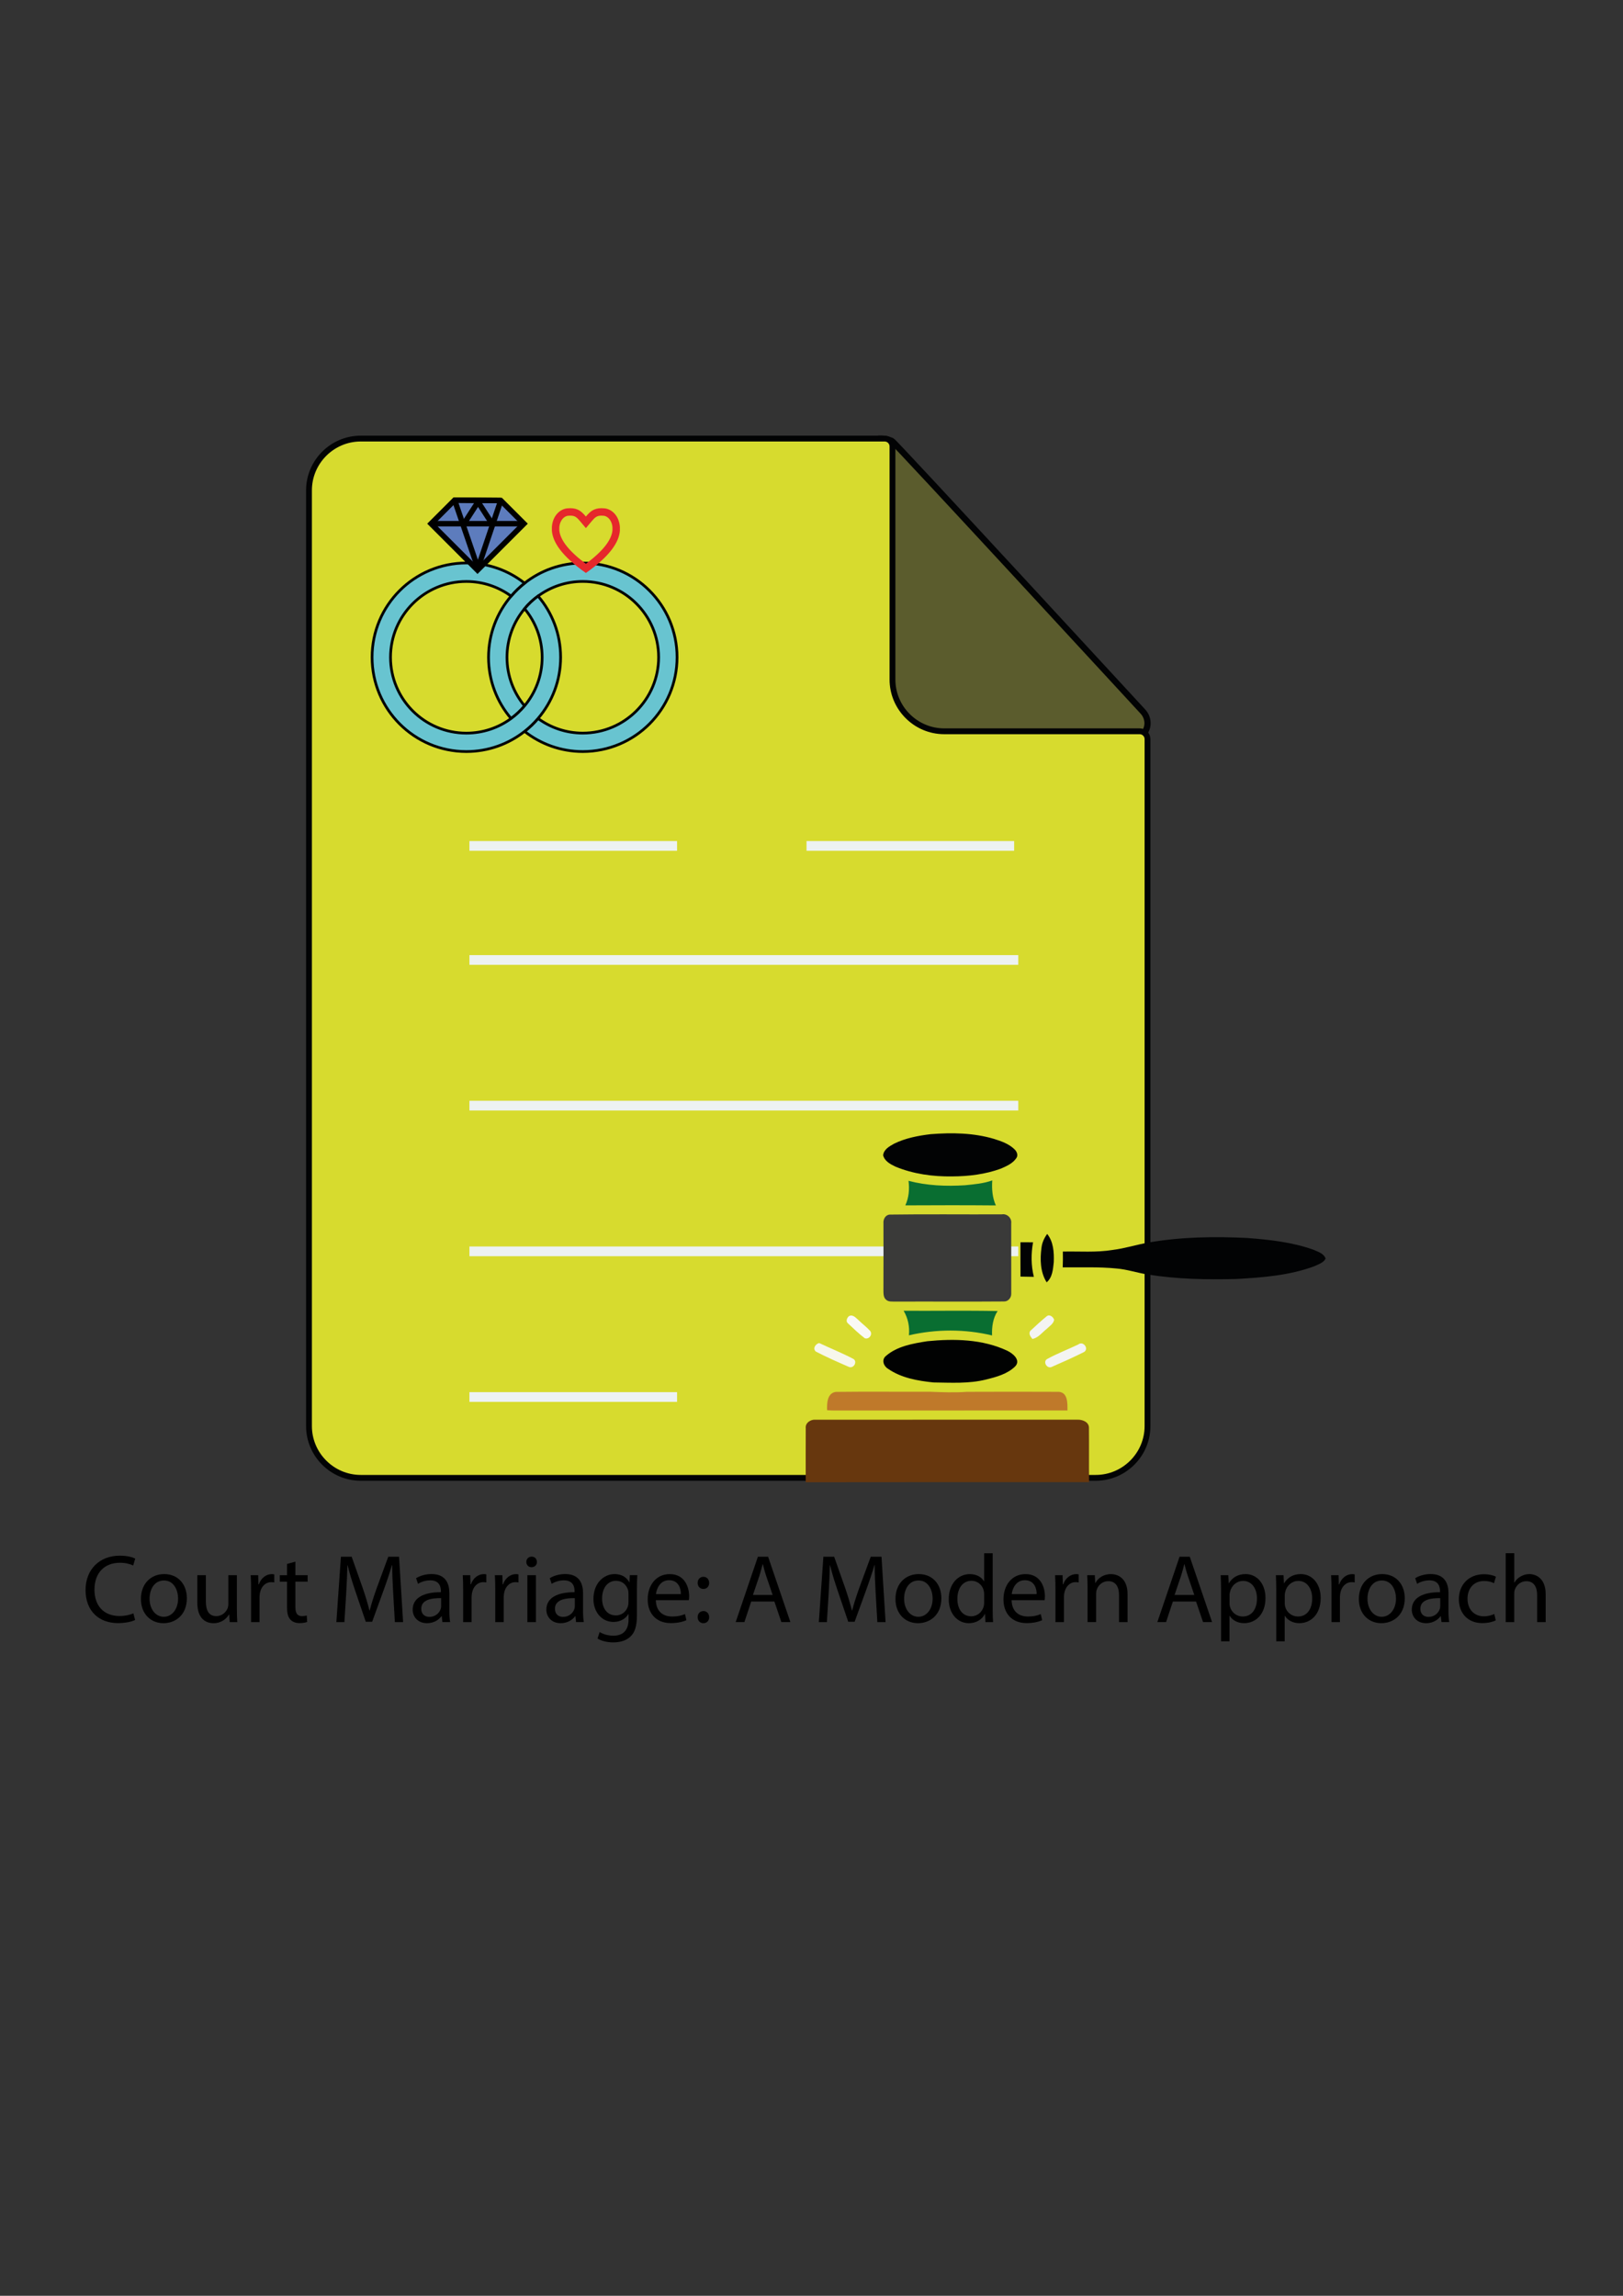 <?xml version="1.0" encoding="utf-8"?>
<!-- Generator: Adobe Illustrator 26.0.1, SVG Export Plug-In . SVG Version: 6.00 Build 0)  -->
<svg version="1.1" id="Layer_1" xmlns="http://www.w3.org/2000/svg" xmlns:xlink="http://www.w3.org/1999/xlink" x="0px" y="0px"
	 viewBox="0 0 595.28 841.89" style="enable-background:new 0 0 595.28 841.89;" xml:space="preserve">
<rect x="0" y="0" width="595.28" height="841.89" fill="#333333" stroke="none"/>
<style type="text/css">
	.st0{fill:#D7DB2E;stroke:#EDF2F2;stroke-width:3.563;stroke-miterlimit:10;}
	.st1{fill-rule:evenodd;clip-rule:evenodd;fill:#5B5C2D;stroke:#020304;stroke-width:2.286;stroke-miterlimit:10;}
	.st2{fill-rule:evenodd;clip-rule:evenodd;fill:#D7DB2E;stroke:#020304;stroke-width:2.138;stroke-miterlimit:10;}
	.st3{fill:#68C4D0;stroke:#020304;stroke-miterlimit:10;}
	.st4{fill:#5D7CBD;stroke:#000000;stroke-width:2;stroke-miterlimit:10;}
	.st5{fill:#E6282C;}
	.st6{fill:#020304;}
	.st7{fill:#096E31;}
	.st8{fill:#3A3A39;}
	.st9{fill:#FAF9F3;}
	.st10{fill:#F4F4F2;}
	.st11{fill:#010202;}
	.st12{fill:#F7F7EB;}
	.st13{fill:#BF792A;}
	.st14{fill:#67370E;}
</style>
<path id="XMLID_00000060013973196637304130000006274529514321974183_" class="st0" d="M388.27,478.93"/>
<path id="XMLID_00000013155803023723618350000004045849889042512259_" class="st0" d="M213.91,478.93"/>
<g>
	<path id="XMLID_6_" class="st1" d="M419.21,260.96c2.38,2.58,2.26,6.64-0.55,8.8c-0.85,0.66-1.87,1.07-3.07,1.07
		c0,0-86.24,0.79-81.08-0.64c0,0-10.47-0.86-15.51-11.71l-1.72-93.06c0-3.86,4.61-5.83,9.85-3.72
		C328.04,162.06,419.21,260.96,419.21,260.96z"/>
	<g>
		<path id="XMLID_8_" class="st2" d="M346.32,268.17c-10.44,0-18.98-8.54-18.98-18.98v-85.48c0-1.59-1.29-2.88-2.88-2.88H132.31
			c-10.44,0-18.98,8.54-18.98,18.98v343.15c0,10.44,8.54,18.98,18.98,18.98H401.9c10.44,0,18.98-8.54,18.98-18.98V271.05
			c0-1.59-1.29-2.88-2.88-2.88H346.32z"/>
		<line id="XMLID_28_" class="st0" x1="172.18" y1="352.03" x2="373.48" y2="352.03"/>
		
			<line id="XMLID_00000040554188280547994150000004504602623447541181_" class="st0" x1="172.18" y1="310.21" x2="248.33" y2="310.21"/>
		
			<line id="XMLID_00000124869289461073940420000010653798751628762757_" class="st0" x1="295.82" y1="310.21" x2="371.97" y2="310.21"/>
		
			<line id="XMLID_00000067942910231024248240000006793402999543866555_" class="st0" x1="172.18" y1="405.45" x2="373.48" y2="405.45"/>
		
			<line id="XMLID_00000029728923080789601100000010782490605239279251_" class="st0" x1="172.18" y1="458.88" x2="373.48" y2="458.88"/>
		
			<line id="XMLID_00000044153427500594642240000008799128469215687322_" class="st0" x1="172.18" y1="512.3" x2="248.33" y2="512.3"/>
		<g>
			<g>
				<g>
					<path class="st3" d="M248.33,241.03c0,19.09-15.48,34.57-34.57,34.57c-8.06,0-15.48-2.77-21.36-7.39c1.8-1.41,3.45-3,4.94-4.74
						c4.6,3.37,10.28,5.37,16.42,5.37c15.36,0,27.81-12.45,27.81-27.81s-12.45-27.81-27.81-27.81c-6.14,0-11.82,1.99-16.42,5.37
						c-1.83,1.33-3.49,2.9-4.94,4.64c-4.03,4.83-6.45,11.03-6.45,17.81c0,6.78,2.43,12.98,6.45,17.81c-1.44,1.74-3.11,3.3-4.94,4.64
						c-5.16-6.04-8.28-13.88-8.28-22.44c0-8.57,3.12-16.41,8.28-22.44c1.48-1.74,3.14-3.33,4.94-4.75
						c5.88-4.63,13.3-7.39,21.36-7.39C232.86,206.45,248.33,221.93,248.33,241.03z"/>
					<path class="st3" d="M205.62,241.03c0,8.56-3.11,16.4-8.28,22.44c-1.48,1.74-3.13,3.33-4.94,4.74
						c-5.87,4.63-13.3,7.39-21.36,7.39c-19.09,0-34.57-15.48-34.57-34.57c0-19.1,15.48-34.57,34.57-34.57
						c8.06,0,15.48,2.76,21.36,7.39c-1.8,1.42-3.45,3.01-4.94,4.75c-4.6-3.37-10.28-5.37-16.42-5.37
						c-15.36,0-27.81,12.45-27.81,27.81s12.45,27.81,27.81,27.81c6.14,0,11.82-1.99,16.42-5.37c1.83-1.33,3.49-2.9,4.94-4.64
						c4.03-4.83,6.45-11.03,6.45-17.81c0-6.78-2.43-12.98-6.45-17.81c1.44-1.74,3.11-3.3,4.94-4.64
						C202.51,224.62,205.62,232.46,205.62,241.03z"/>
				</g>
				<g>
					<polygon class="st4" points="192.17,192.04 175.14,209.07 158.11,192.04 166.75,183.4 183.67,183.54 					"/>
					<line class="st4" x1="183.67" y1="183.54" x2="166.75" y2="183.4"/>
					<line class="st4" x1="166.75" y1="183.4" x2="175.53" y2="209.07"/>
					<line class="st4" x1="183.67" y1="183.54" x2="175.14" y2="208.81"/>
					<line class="st4" x1="158.64" y1="192.04" x2="192.17" y2="192.04"/>
					<line class="st4" x1="175.44" y1="183.9" x2="170.19" y2="192.04"/>
					<line class="st4" x1="175.23" y1="183.9" x2="180.48" y2="192.04"/>
				</g>
			</g>
			<g>
				<path class="st5" d="M220.62,186.36c0.35,0,0.73,0.02,1.13,0.06c2.44,0.24,5.27,2.48,5.61,6.76v1.43
					c-0.32,4.1-3.42,9.16-12.47,15.51c-9.05-6.35-12.15-11.41-12.47-15.51v-1.43c0.34-4.29,3.17-6.52,5.61-6.76
					c0.4-0.04,0.78-0.06,1.13-0.06c2.82,0,4.18,1.22,5.73,3.07C216.44,187.58,217.8,186.36,220.62,186.36 M220.62,189.09
					c-1.62,0-2.3,0.5-3.64,2.09l-2.09,2.49l-2.09-2.49c-1.34-1.6-2.02-2.09-3.64-2.09c-0.27,0-0.56,0.02-0.86,0.05
					c-1.13,0.11-2.88,1.31-3.15,4.17v1.19c0.33,3.58,3.61,7.7,9.74,12.26c6.14-4.56,9.41-8.68,9.74-12.26v-1.19
					c-0.27-2.85-2.02-4.05-3.15-4.17h0C221.18,189.1,220.89,189.09,220.62,189.09L220.62,189.09z"/>
			</g>
		</g>
	</g>
</g>
<g>
	<path class="st6" d="M341.35,415.91c7.78-0.61,15.76-0.5,23.28,1.75c2.69,0.85,5.48,1.82,7.52,3.85c0.83,0.81,1.39,2.21,0.58,3.23
		c-1.3,1.93-3.56,2.89-5.61,3.8c-5.72,2.1-11.86,2.84-17.93,2.86c-7.03,0.1-14.17-0.87-20.7-3.56c-1.87-0.88-4.03-2.01-4.58-4.19
		c0.24-2.19,2.36-3.32,4.07-4.27C332.16,417.33,336.79,416.46,341.35,415.91z"/>
	<path class="st7" d="M353.94,434.64c3.36-0.34,6.79-0.62,10-1.77c-0.2,3.11,0.01,6.29,1.32,9.17c-11.07-0.1-22.15-0.08-33.21-0.02
		c1.31-2.81,1.57-5.95,1.18-9C339.97,434.8,347.01,435.08,353.94,434.64z"/>
	<path class="st8" d="M326.36,445.4c13.7-0.2,27.41-0.01,41.12-0.09c1.87-0.32,3.65,1.35,3.41,3.25c0.01,8.62,0,17.25,0.01,25.88
		c0.05,1.48-1.2,2.93-2.75,2.82c-13.31,0.11-26.63-0.01-39.94,0.05c-1.04-0.06-2.21,0.13-3.08-0.58c-1.18-0.83-1.09-2.45-1.11-3.73
		c0.05-8.14,0.01-16.28,0.01-24.42C323.9,447.11,324.76,445.49,326.36,445.4z"/>
	<path class="st6" d="M384.08,452.49c2.32,2.87,2.55,6.8,2.42,10.33c-0.28,2.59-0.46,5.62-2.61,7.42
		c-2.38-3.77-2.46-8.46-1.89-12.74C382.21,455.67,383.01,453.97,384.08,452.49z"/>
	<path class="st6" d="M421.53,455.6c11.85-2.04,23.95-2.21,35.94-1.62c8.16,0.62,16.41,1.52,24.17,4.27
		c1.67,0.76,3.89,1.35,4.56,3.28c-0.76,1.58-2.77,2.15-4.28,2.87c-9.11,3.34-18.91,4.09-28.52,4.62
		c-10.88,0.28-21.83,0.07-32.59-1.67c-3.79-0.61-7.46-1.86-11.29-2.18c-6.56-0.66-13.16-0.34-19.74-0.43
		c0.08-1.93,0.09-3.85,0.05-5.78c6.09-0.14,12.24,0.4,18.29-0.6C412.66,457.8,417.02,456.37,421.53,455.6z"/>
	<path class="st6" d="M374.28,455.55c1.54,0.02,3.08,0.02,4.62,0.02c-0.76,4.2-0.75,8.51,0.3,12.66c-1.64-0.05-3.28-0.07-4.91-0.09
		C374.28,463.94,374.26,459.75,374.28,455.55z"/>
	<path class="st7" d="M331.43,480.67c11.49,0.07,22.99-0.14,34.47,0.1c-1.74,2.65-2.15,5.85-2.03,8.95
		c-9.96-2.4-20.53-2.36-30.5-0.05C333.69,486.53,333.04,483.39,331.43,480.67z"/>
	<path class="st9" d="M311.4,482.63c1.5-0.76,2.58,0.74,3.6,1.58c1.37,1.33,2.91,2.48,4.2,3.9c0.91,1.33-0.46,3.15-2,2.65
		c-2.18-1.63-4.12-3.56-6.12-5.4C310.1,484.64,310.6,483.26,311.4,482.63z"/>
	<path class="st10" d="M383.89,482.7c1.07-0.88,2.38,0.2,2.75,1.27c-0.28,1.54-1.75,2.36-2.77,3.38c-1.67,1.32-3.02,3.22-5.21,3.67
		c-0.63-0.84-1.52-1.88-0.79-2.95C379.83,486.23,381.81,484.4,383.89,482.7z"/>
	<path class="st11" d="M340.09,491.84c9.83-0.98,20.3-0.79,29.4,3.51c1.98,0.95,4.99,3.39,2.9,5.67c-2.86,2.85-6.95,3.93-10.75,4.87
		c-6.29,1.58-12.82,1.14-19.24,1.07c-5.79-0.6-11.86-1.64-16.72-5.04c-1.6-0.94-2.4-3.24-0.83-4.6
		C329,493.65,334.78,492.69,340.09,491.84z"/>
	<path class="st12" d="M299.3,495.67c-1.39-1.05-0.21-2.86,1.16-3.17c4.16,1.96,8.43,3.67,12.49,5.8c1.66,0.93,0.24,3.61-1.52,2.99
		C307.36,499.52,303.26,497.72,299.3,495.67z"/>
	<path class="st10" d="M395.49,493.03c1.76-1.46,4.05,1.53,2.14,2.75c-3.89,1.96-7.89,3.74-11.89,5.48
		c-1.73,0.81-3.32-1.89-1.71-2.87C387.72,496.34,391.7,494.85,395.49,493.03z"/>
	<path class="st13" d="M303.36,517.13c-0.08-2.51,0-6.27,3.21-6.71c11.5-0.14,23.01-0.01,34.52-0.05c4.49,0.17,9,0.36,13.5,0.03
		c11.28-0.05,22.56-0.05,33.83,0c3.32,0.32,3.09,4.35,3.11,6.82c-28.56,0.05-57.12-0.01-85.69,0.03
		C305,517.24,304.18,517.2,303.36,517.13z"/>
	<path class="st14" d="M295.53,523.73c-0.24-1.94,1.82-3.28,3.58-3.11c32.03-0.02,64.07,0.01,96.1-0.01
		c1.83-0.06,4.29,0.87,4.19,3.07c0.07,6.61-0.03,13.23,0.05,19.84c-34.65,0.01-69.29-0.04-103.93,0.03
		C295.53,536.93,295.48,530.33,295.53,523.73z"/>
</g>
<g>
	<path d="M49.56,594.07c-1.14,0.57-3.42,1.14-6.33,1.14c-6.76,0-11.85-4.27-11.85-12.13c0-7.51,5.09-12.6,12.53-12.6
		c2.99,0,4.87,0.64,5.69,1.07l-0.75,2.53c-1.17-0.57-2.85-1-4.84-1c-5.62,0-9.36,3.59-9.36,9.89c0,5.87,3.38,9.64,9.22,9.64
		c1.89,0,3.81-0.39,5.05-1L49.56,594.07z"/>
	<path d="M68.53,586.09c0,6.37-4.41,9.15-8.58,9.15c-4.66,0-8.26-3.42-8.26-8.86c0-5.76,3.77-9.15,8.54-9.15
		C65.18,577.23,68.53,580.83,68.53,586.09z M54.86,586.27c0,3.77,2.17,6.62,5.23,6.62c2.99,0,5.23-2.81,5.23-6.69
		c0-2.92-1.46-6.62-5.16-6.62C56.46,579.58,54.86,583,54.86,586.27z"/>
	<path d="M86.89,590.15c0,1.78,0.04,3.34,0.14,4.7h-2.78l-0.18-2.81h-0.07c-0.82,1.39-2.63,3.2-5.69,3.2c-2.7,0-5.94-1.5-5.94-7.54
		v-10.07h3.13v9.54c0,3.27,1,5.48,3.84,5.48c2.1,0,3.56-1.46,4.13-2.85c0.18-0.46,0.28-1.03,0.28-1.6v-10.57h3.13V590.15z"/>
	<path d="M92.09,583c0-2.03-0.04-3.77-0.14-5.37h2.74l0.11,3.38h0.14c0.78-2.31,2.67-3.77,4.77-3.77c0.36,0,0.6,0.04,0.89,0.11v2.95
		c-0.32-0.07-0.64-0.11-1.07-0.11c-2.21,0-3.77,1.67-4.2,4.02c-0.07,0.43-0.14,0.93-0.14,1.46v9.18h-3.1V583z"/>
	<path d="M108.35,572.68v4.95h4.48v2.38h-4.48v9.29c0,2.13,0.6,3.34,2.35,3.34c0.82,0,1.42-0.11,1.81-0.21l0.14,2.35
		c-0.6,0.25-1.57,0.43-2.78,0.43c-1.46,0-2.63-0.46-3.38-1.32c-0.89-0.92-1.21-2.46-1.21-4.48v-9.39h-2.67v-2.38h2.67v-4.13
		L108.35,572.68z"/>
	<path d="M144.22,584.32c-0.18-3.35-0.39-7.37-0.36-10.36h-0.11c-0.82,2.81-1.81,5.8-3.02,9.11l-4.23,11.64h-2.35l-3.88-11.42
		c-1.14-3.38-2.1-6.48-2.78-9.32h-0.07c-0.07,2.99-0.25,7.01-0.46,10.6l-0.64,10.28h-2.95l1.67-23.98h3.95l4.09,11.6
		c1,2.95,1.81,5.59,2.42,8.08h0.11c0.6-2.42,1.46-5.05,2.53-8.08l4.27-11.6h3.95l1.49,23.98h-3.02L144.22,584.32z"/>
	<path d="M162.26,594.85l-0.25-2.17h-0.11c-0.96,1.35-2.81,2.56-5.27,2.56c-3.49,0-5.27-2.46-5.27-4.95c0-4.16,3.7-6.44,10.35-6.41
		v-0.36c0-1.42-0.39-3.99-3.91-3.99c-1.6,0-3.27,0.5-4.48,1.28l-0.71-2.06c1.42-0.92,3.49-1.53,5.66-1.53
		c5.27,0,6.55,3.59,6.55,7.05v6.44c0,1.5,0.07,2.95,0.28,4.13H162.26z M161.8,586.06c-3.42-0.07-7.29,0.53-7.29,3.88
		c0,2.03,1.35,2.99,2.95,2.99c2.24,0,3.67-1.42,4.16-2.88c0.11-0.32,0.18-0.68,0.18-1V586.06z"/>
	<path d="M169.87,583c0-2.03-0.04-3.77-0.14-5.37h2.74l0.11,3.38h0.14c0.78-2.31,2.67-3.77,4.77-3.77c0.36,0,0.6,0.04,0.89,0.11
		v2.95c-0.32-0.07-0.64-0.11-1.07-0.11c-2.21,0-3.77,1.67-4.2,4.02c-0.07,0.43-0.14,0.93-0.14,1.46v9.18h-3.1V583z"/>
	<path d="M181.65,583c0-2.03-0.04-3.77-0.14-5.37h2.74l0.11,3.38h0.14c0.78-2.31,2.67-3.77,4.77-3.77c0.36,0,0.6,0.04,0.89,0.11
		v2.95c-0.32-0.07-0.64-0.11-1.07-0.11c-2.21,0-3.77,1.67-4.2,4.02c-0.07,0.43-0.14,0.93-0.14,1.46v9.18h-3.1V583z"/>
	<path d="M196.92,572.79c0.04,1.07-0.75,1.92-1.99,1.92c-1.1,0-1.89-0.85-1.89-1.92c0-1.1,0.82-1.96,1.96-1.96
		C196.17,570.83,196.92,571.68,196.92,572.79z M193.43,594.85v-17.22h3.13v17.22H193.43z"/>
	<path d="M211.29,594.85l-0.25-2.17h-0.11c-0.96,1.35-2.81,2.56-5.27,2.56c-3.49,0-5.27-2.46-5.27-4.95c0-4.16,3.7-6.44,10.35-6.41
		v-0.36c0-1.42-0.39-3.99-3.91-3.99c-1.6,0-3.27,0.5-4.48,1.28l-0.71-2.06c1.42-0.92,3.49-1.53,5.66-1.53
		c5.27,0,6.55,3.59,6.55,7.05v6.44c0,1.5,0.07,2.95,0.28,4.13H211.29z M210.83,586.06c-3.42-0.07-7.29,0.53-7.29,3.88
		c0,2.03,1.35,2.99,2.95,2.99c2.24,0,3.67-1.42,4.16-2.88c0.11-0.32,0.18-0.68,0.18-1V586.06z"/>
	<path d="M233.75,577.63c-0.07,1.25-0.14,2.63-0.14,4.73v10c0,3.95-0.78,6.37-2.46,7.86c-1.67,1.57-4.09,2.06-6.26,2.06
		c-2.06,0-4.34-0.5-5.73-1.42l0.78-2.38c1.14,0.71,2.92,1.35,5.05,1.35c3.2,0,5.55-1.67,5.55-6.01v-1.92h-0.07
		c-0.96,1.6-2.81,2.88-5.48,2.88c-4.27,0-7.33-3.63-7.33-8.4c0-5.84,3.81-9.15,7.76-9.15c2.99,0,4.63,1.57,5.37,2.99h0.07l0.14-2.6
		H233.75z M230.51,584.42c0-0.53-0.04-1-0.18-1.42c-0.57-1.81-2.1-3.31-4.38-3.31c-2.99,0-5.12,2.53-5.12,6.51
		c0,3.38,1.71,6.19,5.09,6.19c1.92,0,3.67-1.21,4.34-3.2c0.18-0.53,0.25-1.14,0.25-1.67V584.42z"/>
	<path d="M240.55,586.81c0.07,4.23,2.78,5.98,5.91,5.98c2.24,0,3.59-0.39,4.77-0.89l0.53,2.24c-1.1,0.5-2.99,1.07-5.73,1.07
		c-5.3,0-8.47-3.49-8.47-8.68c0-5.2,3.06-9.29,8.08-9.29c5.62,0,7.12,4.95,7.12,8.11c0,0.64-0.07,1.14-0.11,1.46H240.55z
		 M249.73,584.57c0.04-1.99-0.82-5.09-4.34-5.09c-3.17,0-4.55,2.92-4.8,5.09H249.73z"/>
	<path d="M255.88,580.47c0-1.32,0.89-2.24,2.13-2.24s2.06,0.92,2.1,2.24c0,1.25-0.82,2.21-2.14,2.21
		C256.74,582.68,255.88,581.72,255.88,580.47z M255.88,593.03c0-1.32,0.89-2.24,2.13-2.24s2.06,0.92,2.1,2.24
		c0,1.25-0.82,2.21-2.14,2.21C256.74,595.24,255.88,594.28,255.88,593.03z"/>
	<path d="M275.52,587.3l-2.49,7.54h-3.2l8.15-23.98h3.74l8.18,23.98h-3.31l-2.56-7.54H275.52z M283.39,584.88l-2.35-6.9
		c-0.53-1.57-0.89-2.99-1.25-4.38h-0.07c-0.36,1.42-0.75,2.88-1.21,4.34l-2.35,6.94H283.39z"/>
	<path d="M321.18,584.32c-0.18-3.35-0.39-7.37-0.36-10.36h-0.11c-0.82,2.81-1.81,5.8-3.02,9.11l-4.23,11.64h-2.35l-3.88-11.42
		c-1.14-3.38-2.1-6.48-2.78-9.32h-0.07c-0.07,2.99-0.25,7.01-0.46,10.6l-0.64,10.28h-2.95l1.67-23.98h3.95l4.09,11.6
		c1,2.95,1.81,5.59,2.42,8.08h0.11c0.6-2.42,1.46-5.05,2.53-8.08l4.27-11.6h3.95l1.49,23.98h-3.02L321.18,584.32z"/>
	<path d="M345.27,586.09c0,6.37-4.41,9.15-8.58,9.15c-4.66,0-8.25-3.42-8.25-8.86c0-5.76,3.77-9.15,8.54-9.15
		C341.93,577.23,345.27,580.83,345.27,586.09z M331.61,586.27c0,3.77,2.17,6.62,5.23,6.62c2.99,0,5.23-2.81,5.23-6.69
		c0-2.92-1.46-6.62-5.16-6.62C333.21,579.58,331.61,583,331.61,586.27z"/>
	<path d="M364.1,569.58v20.82c0,1.53,0.04,3.27,0.14,4.45h-2.81l-0.14-2.99h-0.07c-0.96,1.92-3.06,3.38-5.87,3.38
		c-4.16,0-7.37-3.52-7.37-8.75c-0.04-5.73,3.52-9.25,7.72-9.25c2.63,0,4.41,1.25,5.19,2.63h0.07v-10.28H364.1z M360.96,584.64
		c0-0.39-0.04-0.92-0.14-1.32c-0.46-1.99-2.17-3.63-4.52-3.63c-3.24,0-5.16,2.85-5.16,6.65c0,3.49,1.71,6.37,5.09,6.37
		c2.1,0,4.02-1.39,4.59-3.74c0.11-0.43,0.14-0.85,0.14-1.35V584.64z"/>
	<path d="M371.04,586.81c0.07,4.23,2.78,5.98,5.91,5.98c2.24,0,3.59-0.39,4.77-0.89l0.53,2.24c-1.1,0.5-2.99,1.07-5.73,1.07
		c-5.3,0-8.47-3.49-8.47-8.68c0-5.2,3.06-9.29,8.08-9.29c5.62,0,7.12,4.95,7.12,8.11c0,0.64-0.07,1.14-0.11,1.46H371.04z
		 M380.22,584.57c0.04-1.99-0.82-5.09-4.34-5.09c-3.17,0-4.55,2.92-4.8,5.09H380.22z"/>
	<path d="M387.12,583c0-2.03-0.04-3.77-0.14-5.37h2.74l0.11,3.38h0.14c0.78-2.31,2.67-3.77,4.77-3.77c0.36,0,0.6,0.04,0.89,0.11
		v2.95c-0.32-0.07-0.64-0.11-1.07-0.11c-2.21,0-3.77,1.67-4.2,4.02c-0.07,0.43-0.14,0.93-0.14,1.46v9.18h-3.1V583z"/>
	<path d="M398.9,582.29c0-1.78-0.04-3.24-0.14-4.66h2.78l0.18,2.85h0.07c0.85-1.64,2.85-3.24,5.69-3.24c2.38,0,6.08,1.42,6.08,7.33
		v10.28h-3.13v-9.93c0-2.78-1.03-5.09-3.99-5.09c-2.06,0-3.67,1.46-4.2,3.2c-0.14,0.39-0.21,0.92-0.21,1.46v10.35h-3.13V582.29z"/>
	<path d="M430.18,587.3l-2.49,7.54h-3.2l8.15-23.98h3.74l8.18,23.98h-3.31l-2.56-7.54H430.18z M438.04,584.88l-2.35-6.9
		c-0.53-1.57-0.89-2.99-1.25-4.38h-0.07c-0.36,1.42-0.75,2.88-1.21,4.34l-2.35,6.94H438.04z"/>
	<path d="M447.86,583.25c0-2.21-0.07-3.99-0.14-5.62h2.81l0.14,2.95h0.07c1.28-2.1,3.31-3.35,6.12-3.35c4.16,0,7.29,3.52,7.29,8.75
		c0,6.19-3.77,9.25-7.83,9.25c-2.28,0-4.27-1-5.3-2.7h-0.07v9.36h-3.1V583.25z M450.96,587.84c0,0.46,0.07,0.89,0.14,1.28
		c0.57,2.17,2.46,3.67,4.7,3.67c3.31,0,5.23-2.71,5.23-6.65c0-3.45-1.81-6.41-5.12-6.41c-2.13,0-4.13,1.53-4.73,3.88
		c-0.11,0.39-0.21,0.85-0.21,1.28V587.84z"/>
	<path d="M468.11,583.25c0-2.21-0.07-3.99-0.14-5.62h2.81l0.14,2.95h0.07c1.28-2.1,3.31-3.35,6.12-3.35c4.16,0,7.29,3.52,7.29,8.75
		c0,6.19-3.77,9.25-7.83,9.25c-2.28,0-4.27-1-5.3-2.7h-0.07v9.36h-3.1V583.25z M471.21,587.84c0,0.46,0.07,0.89,0.14,1.28
		c0.57,2.17,2.46,3.67,4.7,3.67c3.31,0,5.23-2.71,5.23-6.65c0-3.45-1.81-6.41-5.12-6.41c-2.13,0-4.13,1.53-4.73,3.88
		c-0.11,0.39-0.21,0.85-0.21,1.28V587.84z"/>
	<path d="M488.36,583c0-2.03-0.04-3.77-0.14-5.37h2.74l0.11,3.38h0.14c0.78-2.31,2.67-3.77,4.77-3.77c0.36,0,0.6,0.04,0.89,0.11
		v2.95c-0.32-0.07-0.64-0.11-1.07-0.11c-2.21,0-3.77,1.67-4.2,4.02c-0.07,0.43-0.14,0.93-0.14,1.46v9.18h-3.1V583z"/>
	<path d="M515.23,586.09c0,6.37-4.41,9.15-8.58,9.15c-4.66,0-8.25-3.42-8.25-8.86c0-5.76,3.77-9.15,8.54-9.15
		C511.88,577.23,515.23,580.83,515.23,586.09z M501.56,586.27c0,3.77,2.17,6.62,5.23,6.62c2.99,0,5.23-2.81,5.23-6.69
		c0-2.92-1.46-6.62-5.16-6.62C503.16,579.58,501.56,583,501.56,586.27z"/>
	<path d="M528.71,594.85l-0.25-2.17h-0.11c-0.96,1.35-2.81,2.56-5.27,2.56c-3.49,0-5.27-2.46-5.27-4.95c0-4.16,3.7-6.44,10.36-6.41
		v-0.36c0-1.42-0.39-3.99-3.92-3.99c-1.6,0-3.27,0.5-4.48,1.28l-0.71-2.06c1.42-0.92,3.49-1.53,5.66-1.53
		c5.27,0,6.55,3.59,6.55,7.05v6.44c0,1.5,0.07,2.95,0.28,4.13H528.71z M528.25,586.06c-3.42-0.07-7.29,0.53-7.29,3.88
		c0,2.03,1.35,2.99,2.95,2.99c2.24,0,3.67-1.42,4.16-2.88c0.11-0.32,0.18-0.68,0.18-1V586.06z"/>
	<path d="M548.61,594.21c-0.82,0.43-2.63,1-4.95,1c-5.2,0-8.58-3.52-8.58-8.79c0-5.3,3.63-9.14,9.25-9.14
		c1.85,0,3.49,0.46,4.34,0.89l-0.71,2.42c-0.75-0.43-1.92-0.82-3.63-0.82c-3.95,0-6.08,2.92-6.08,6.51c0,3.99,2.56,6.44,5.98,6.44
		c1.78,0,2.95-0.46,3.84-0.85L548.61,594.21z"/>
	<path d="M552.27,569.58h3.13v10.75h0.07c0.5-0.89,1.28-1.67,2.24-2.21c0.92-0.53,2.03-0.89,3.2-0.89c2.31,0,6.01,1.42,6.01,7.37
		v10.25h-3.13v-9.89c0-2.78-1.03-5.12-3.99-5.12c-2.03,0-3.63,1.42-4.2,3.13c-0.18,0.43-0.21,0.89-0.21,1.49v10.39h-3.13V569.58z"/>
</g>
<g>
</g>
<g>
</g>
<g>
</g>
<g>
</g>
<g>
</g>
<g>
</g>
</svg>
